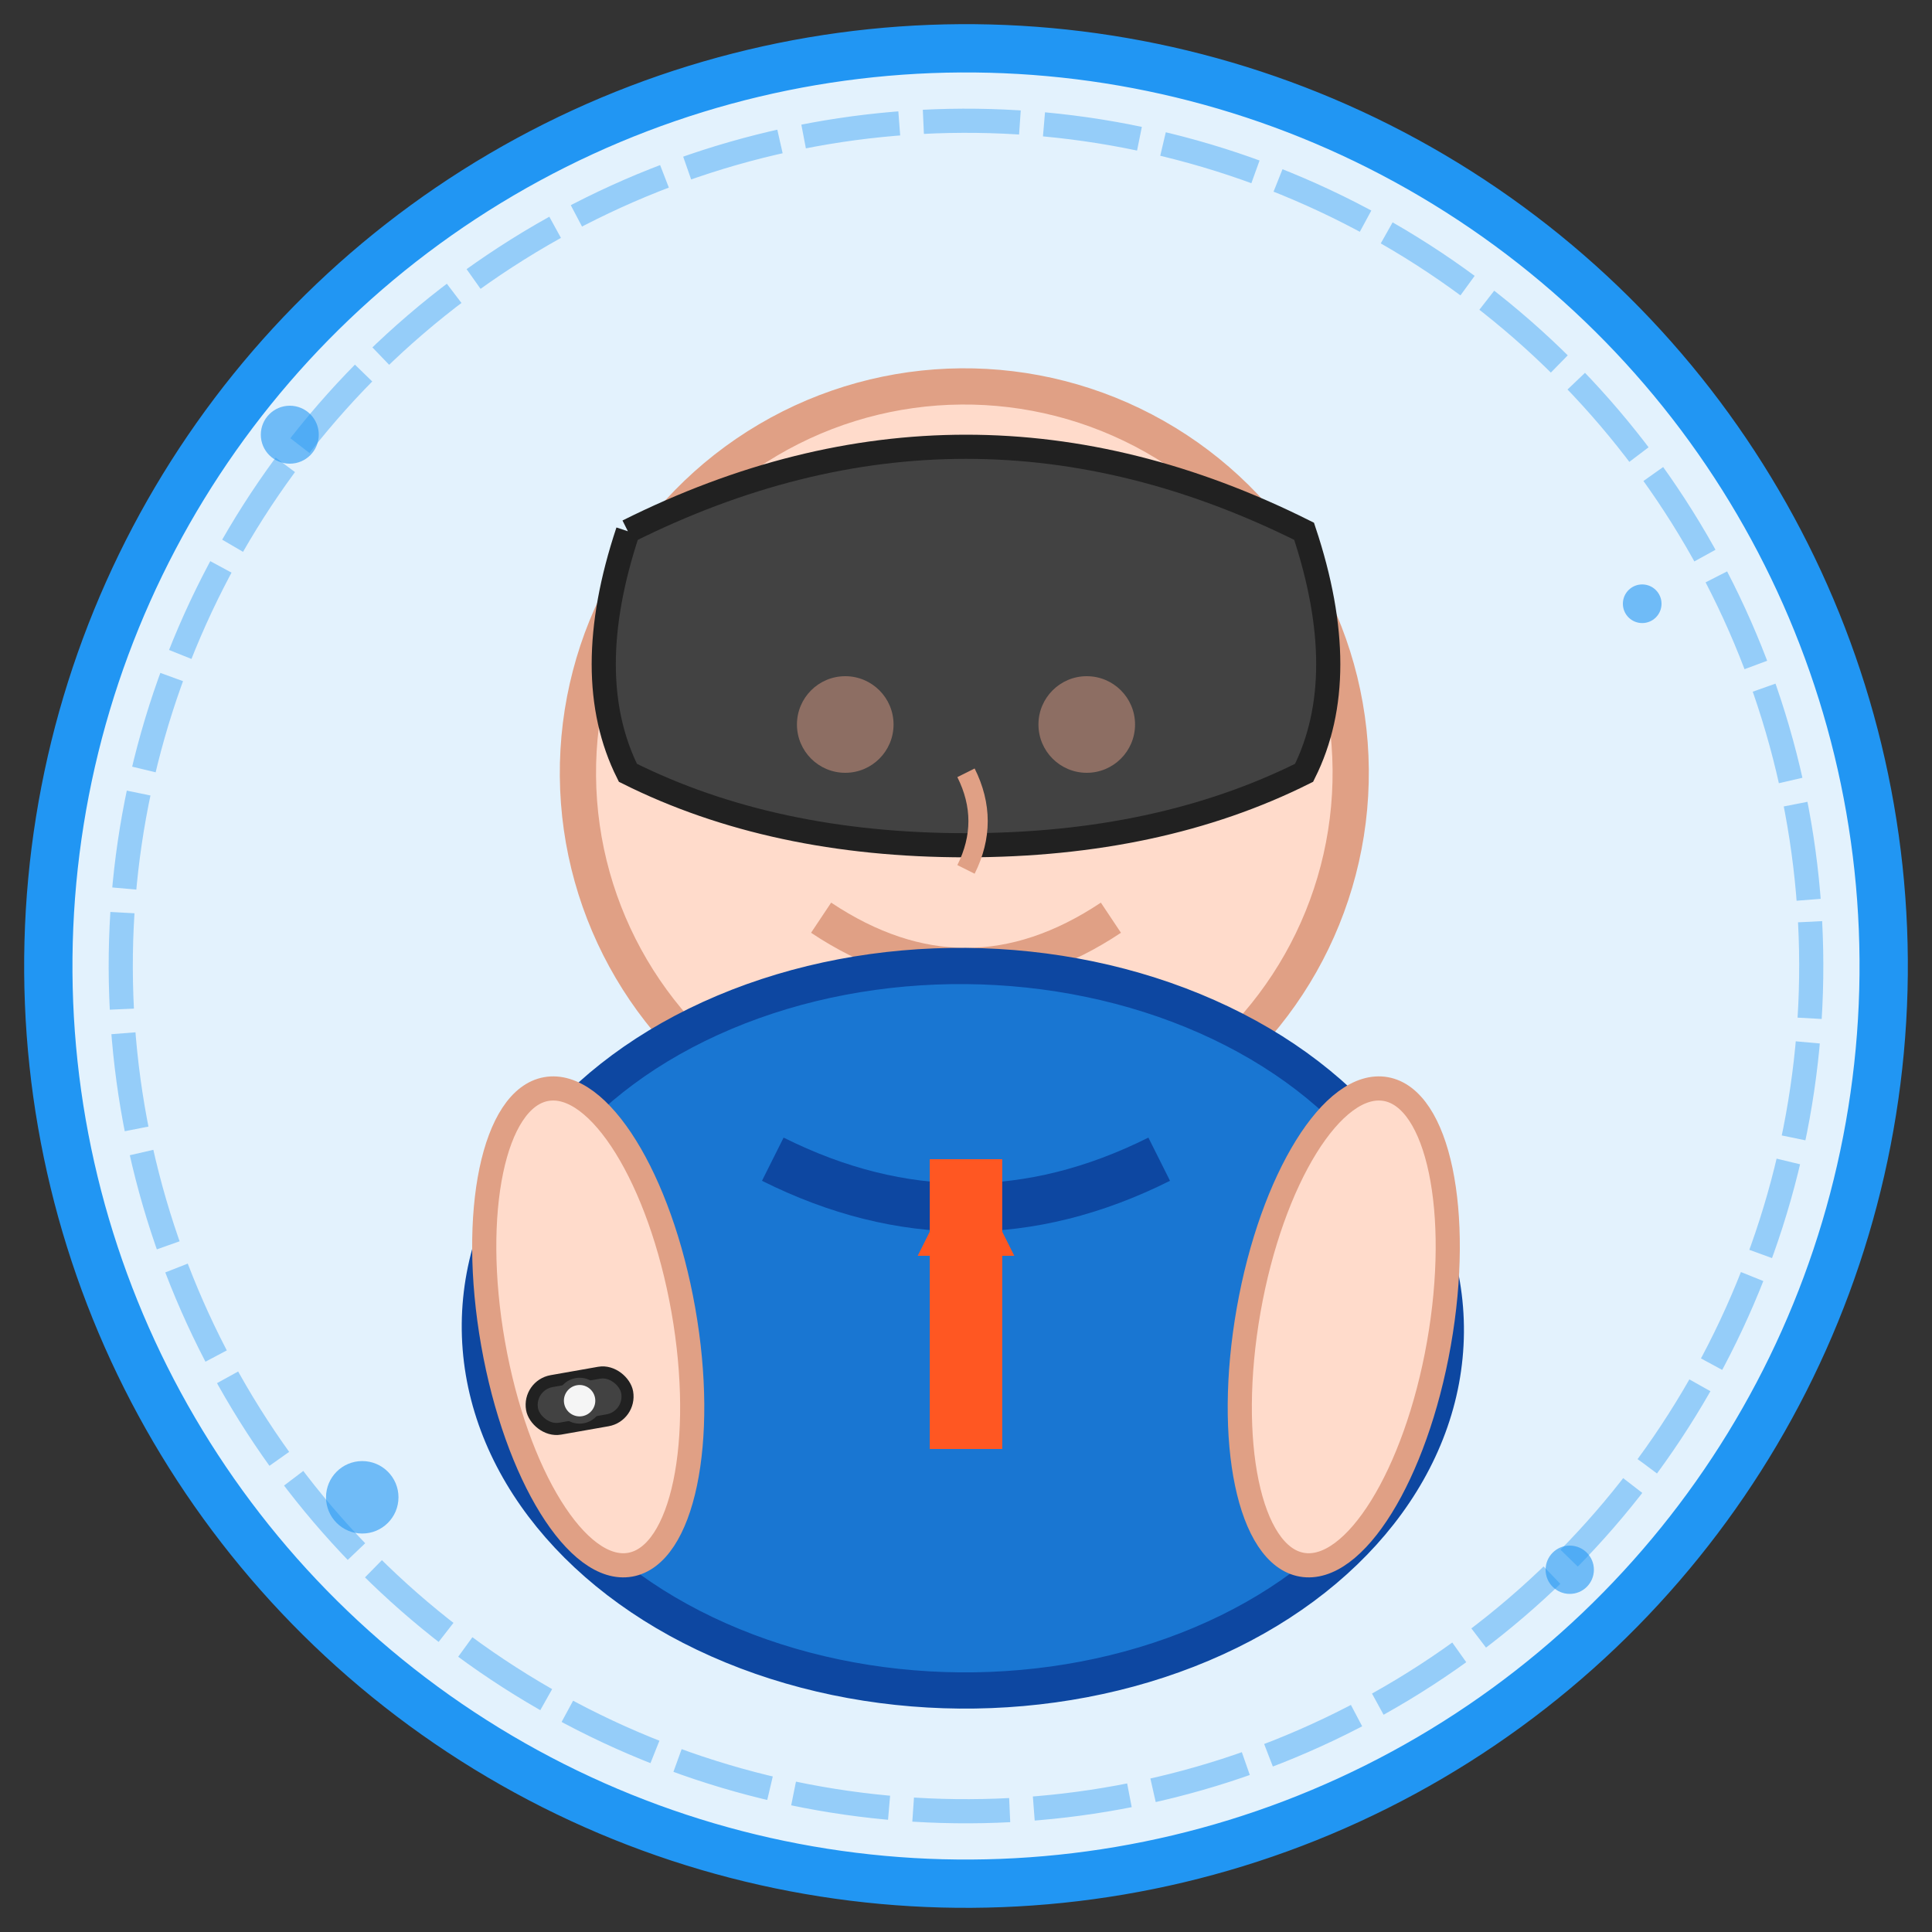 <svg xmlns="http://www.w3.org/2000/svg" viewBox="0 0 80 80" fill="none">
  <rect x="0" y="0" width="80" height="80" fill="#333333" stroke="none"/>
  <!-- Background circle -->
  <circle cx="40" cy="40" r="38" fill="#E3F2FD" stroke="#2196F3" stroke-width="2" transform="rotate(1.5 40 40)"/>
  
  <!-- Person (Thomas Müller) -->
  <g transform="translate(40, 40)">
    <!-- Head -->
    <circle cx="0" cy="-8" r="16" fill="#FFDBCB" stroke="#E0A085" stroke-width="1.5" transform="rotate(-0.5)"/>
    
    <!-- Hair (short, dark) -->
    <path d="M-14 -18 Q0 -25 14 -18 Q16 -12 14 -8 Q8 -5 0 -5 Q-8 -5 -14 -8 Q-16 -12 -14 -18" 
          fill="#424242" stroke="#212121" stroke-width="1"/>
    
    <!-- Face details -->
    <!-- Eyes -->
    <circle cx="-5" cy="-10" r="2" fill="#8D6E63"/>
    <circle cx="5" cy="-10" r="2" fill="#8D6E63"/>
    
    <!-- Eyebrows -->
    <path d="M-7 -13 Q-5 -14 -3 -13" stroke="#424242" stroke-width="1.2" fill="none"/>
    <path d="M3 -13 Q5 -14 7 -13" stroke="#424242" stroke-width="1.2" fill="none"/>
    
    <!-- Nose -->
    <path d="M0 -8 Q1 -6 0 -4" stroke="#E0A085" stroke-width="0.8" fill="none"/>
    
    <!-- Smile -->
    <path d="M-6 -2 Q0 2 6 -2" stroke="#E0A085" stroke-width="1.5" fill="none"/>
    
    <!-- Body/Shoulders -->
    <ellipse cx="0" cy="15" rx="20" ry="15" fill="#1976D2" stroke="#0D47A1" stroke-width="1.5" transform="rotate(0.5)"/>
    
    <!-- Collar -->
    <path d="M-8 8 Q0 12 8 8" stroke="#0D47A1" stroke-width="2" fill="none"/>
    
    <!-- Tie -->
    <path d="M0 8 L0 20" stroke="#FF5722" stroke-width="3"/>
    <path d="M0 8 L-2 12 L2 12 Z" fill="#FF5722"/>
    
    <!-- Arms -->
    <ellipse cx="-18" cy="12" rx="4" ry="10" fill="#FFDBCB" stroke="#E0A085" stroke-width="1" transform="rotate(-10)"/>
    <ellipse cx="18" cy="12" rx="4" ry="10" fill="#FFDBCB" stroke="#E0A085" stroke-width="1" transform="rotate(10)"/>
    
    <!-- Watch on wrist -->
    <g transform="translate(-16, 18) rotate(-10)">
      <rect x="-2" y="-1" width="4" height="2" fill="#424242" stroke="#212121" stroke-width="0.5" rx="1"/>
      <circle cx="0" cy="0" r="0.8" fill="#F5F5F5" stroke="#424242" stroke-width="0.3"/>
    </g>
  </g>
  
  <!-- Decorative elements -->
  <g fill="#2196F3" opacity="0.6">
    <circle cx="12" cy="18" r="1.2"/>
    <circle cx="68" cy="25" r="0.8"/>
    <circle cx="65" cy="65" r="1"/>
    <circle cx="15" cy="62" r="1.5"/>
  </g>
  
  <!-- Hand-drawn border -->
  <circle cx="40" cy="40" r="35" stroke="#2196F3" stroke-width="1" fill="none" opacity="0.4" 
          stroke-dasharray="4,1" transform="rotate(-3 40 40)"/>
</svg>
